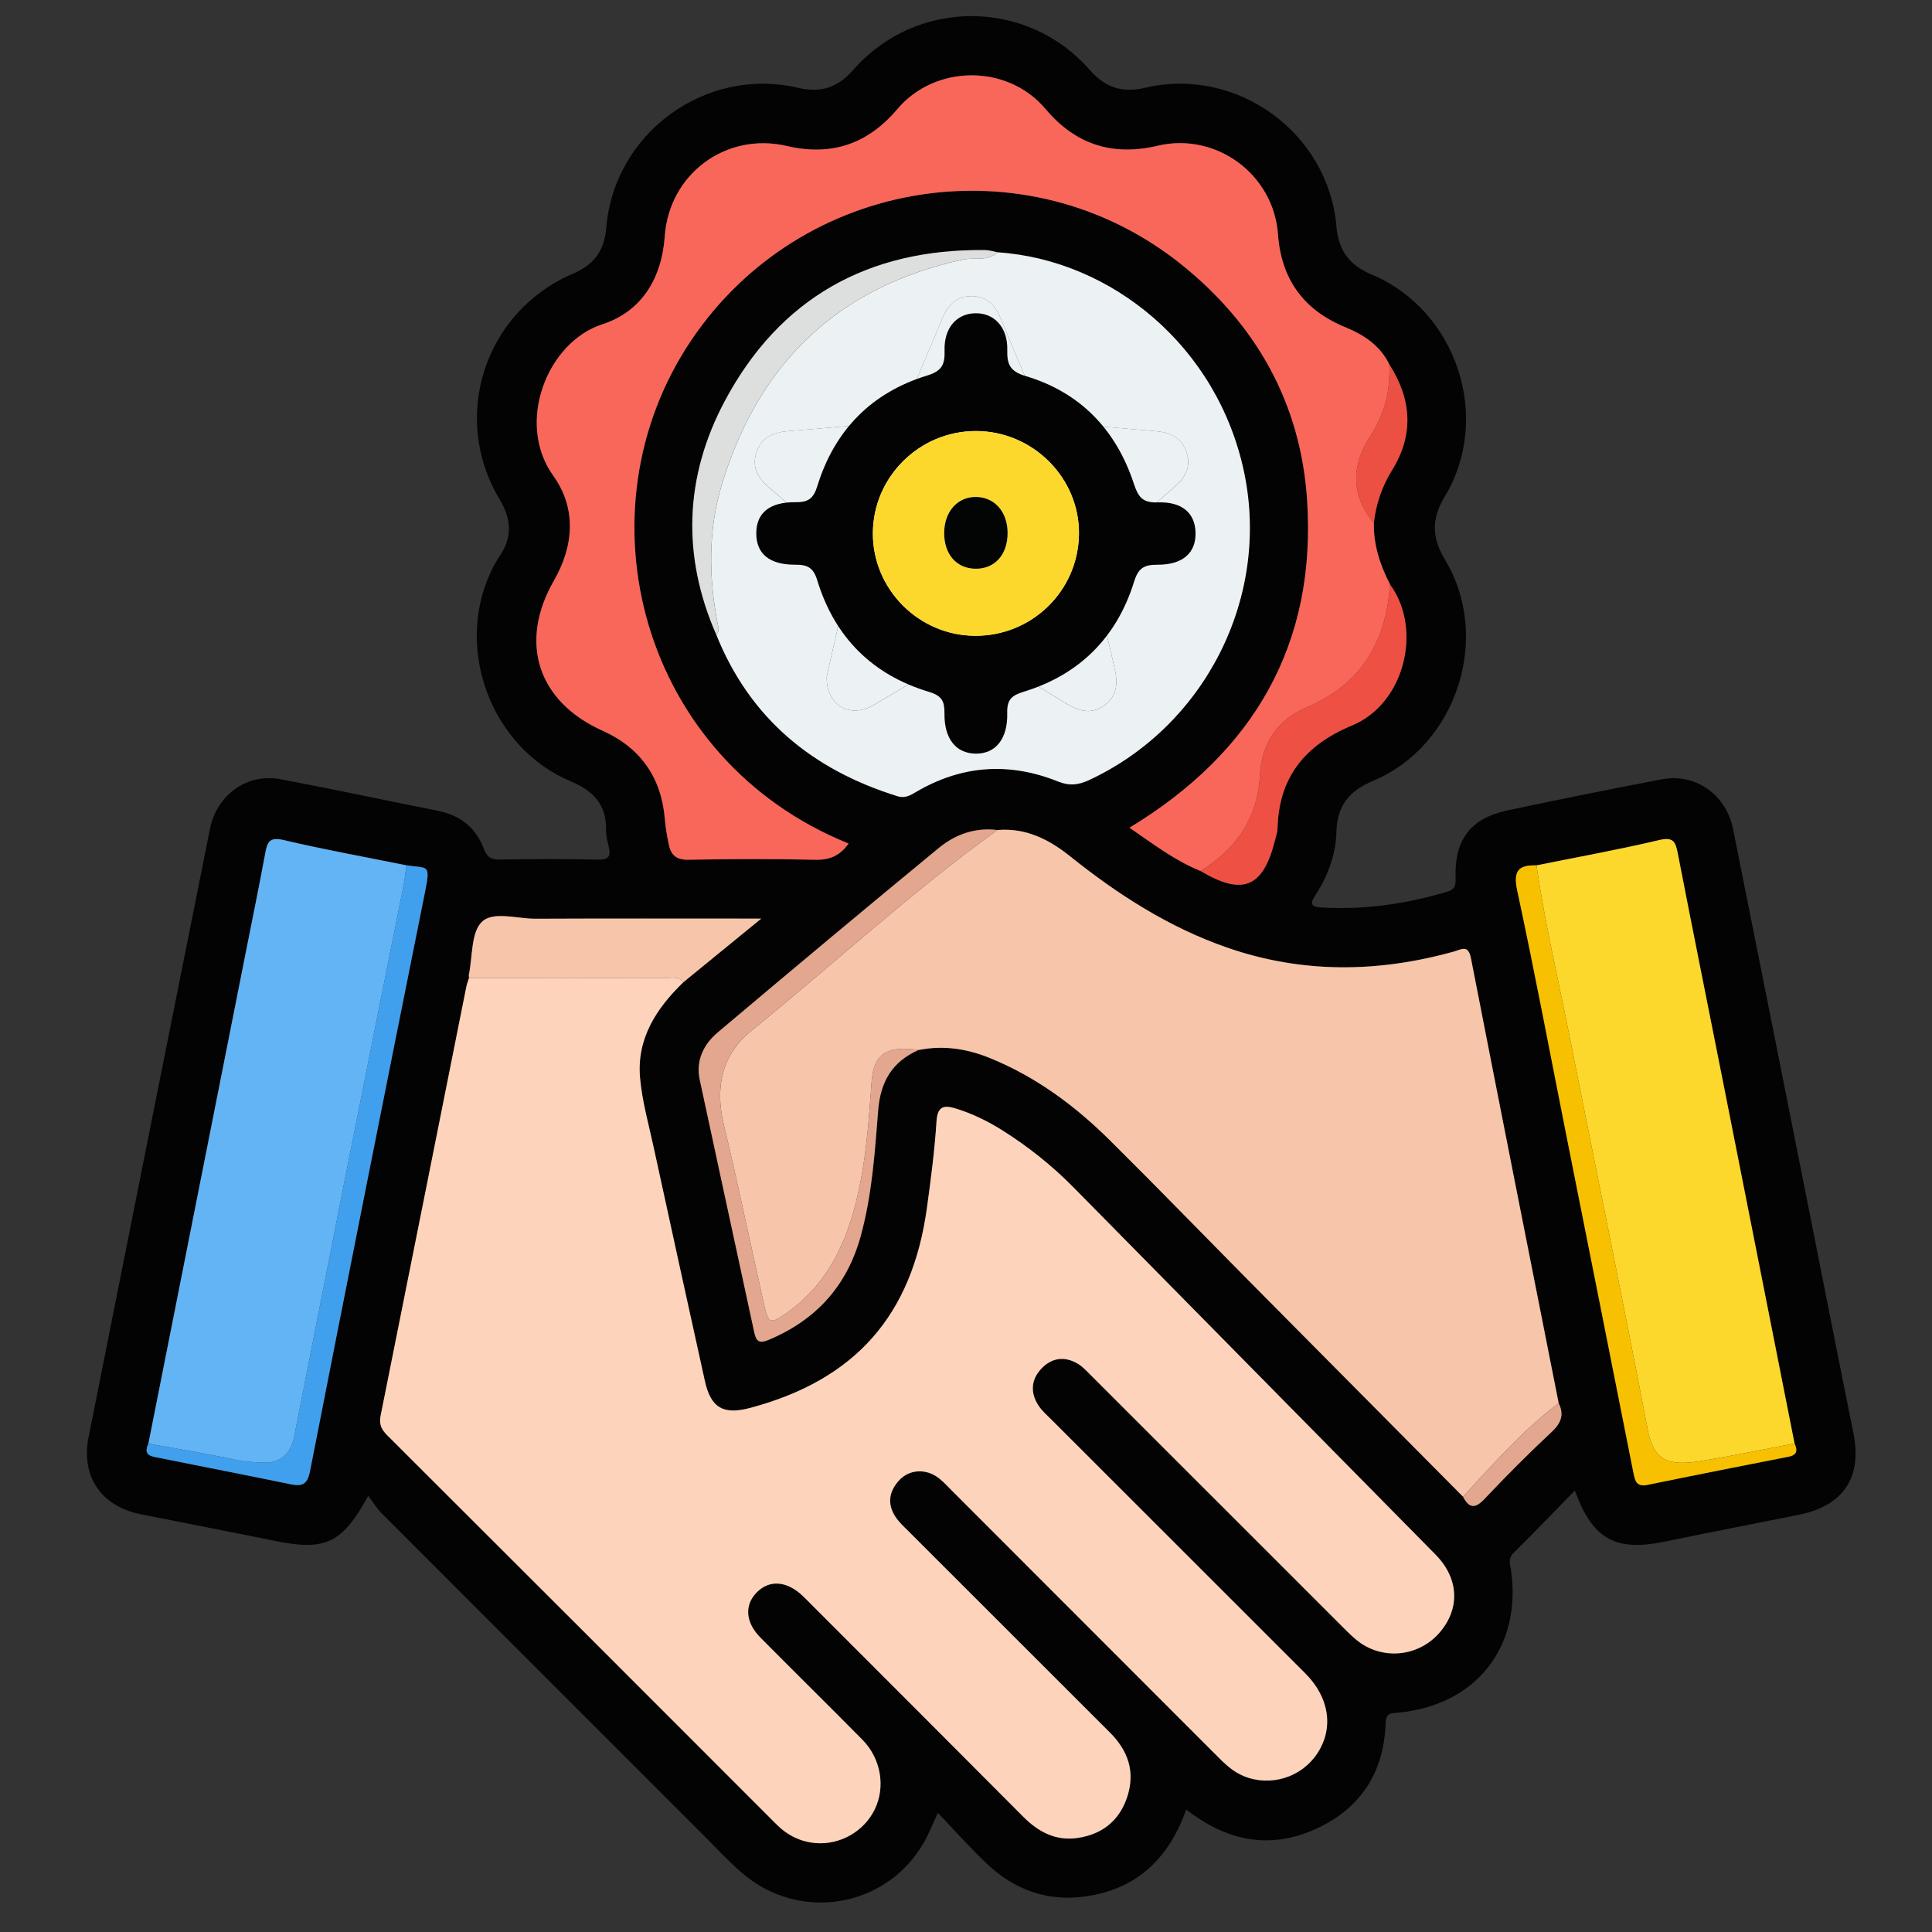 <?xml version="1.0" encoding="UTF-8"?>
<svg xmlns="http://www.w3.org/2000/svg" xmlns:xlink="http://www.w3.org/1999/xlink" version="1.1" x="0px" y="0px" width="85px" height="85px" viewBox="0 0 85 85" xml:space="preserve">
<rect x="0" y="0" width="85" height="85" fill="#333333" stroke="none"/>
<g id="Layer_1">
	<g id="Layer_1_1_" display="none">
		<path display="inline" fill="#AB604B" d="M27.595,15.715V32.48H9.906V15.715c0-4.884,3.961-8.845,8.844-8.845    C23.602,6.87,27.595,10.805,27.595,15.715z"></path>
		<path display="inline" fill="#8B4F4F" d="M14.308,8.076c-2.629,1.533-4.401,4.376-4.401,7.639V32.48h4.401V8.076z"></path>
		<path display="inline" fill="#65B9FF" d="M51.619,24.02v6.113H29.776V24.02c0-2.837,2.304-5.142,5.142-5.142h11.566    C49.322,18.878,51.619,21.182,51.619,24.02z"></path>
		<path display="inline" fill="#3E7FFF" d="M34.917,18.876h1.393c-2.836,0-5.139,2.303-5.139,5.14v6.117h-1.394v-6.117    C29.778,21.179,32.081,18.876,34.917,18.876z"></path>
		<rect x="29.778" y="26.945" display="inline" fill="#FFAF93" width="4.372" height="3.188"></rect>
		<rect x="29.778" y="26.945" display="inline" fill="#EE8778" width="1.393" height="3.188"></rect>
		<rect x="47.25" y="27.942" display="inline" fill="#FFAF93" width="4.368" height="3.19"></rect>
		<path display="inline" fill="#F44AAF" d="M33.148,37.414v8.063H4.339v-8.063c0-3.742,3.039-6.781,6.782-6.781h15.256    C30.119,30.633,33.148,33.672,33.148,37.414z"></path>
		<path display="inline" fill="#E2429A" d="M11.12,30.63h1.838c-3.742,0-6.778,3.038-6.778,6.779v8.067H4.341v-8.067    C4.341,33.668,7.379,30.63,11.12,30.63z"></path>
		<rect x="4.34" y="41.271" display="inline" fill="#FFAF93" width="5.767" height="4.206"></rect>
		<rect x="4.34" y="41.271" display="inline" fill="#EE8778" width="1.839" height="4.206"></rect>
		<rect x="27.387" y="41.269" display="inline" fill="#FFAF93" width="5.763" height="4.208"></rect>
		<g display="inline">
			<path fill="#FFAF93" d="M43.545,17.228V19.5c0,2.513-3.059,3.793-4.843,2.008c-0.521-0.515-0.832-1.224-0.832-2.008v-2.272     H43.545z"></path>
			<path fill="#FFAF93" d="M45.906,6.854v6.916c0,2.871-2.327,5.198-5.198,5.198l0,0c-2.871,0-5.199-2.327-5.199-5.198V6.854H45.906     z"></path>
			<path fill="#FFAF93" d="M45.904,6.852v6.916c0,0.164-0.006,0.328-0.023,0.486c-0.018,0.229-0.059,0.451-0.111,0.673     c-0.521,2.319-2.588,4.041-5.059,4.041c-2.872,0-5.2-2.325-5.2-5.2V6.852H45.904z"></path>
			<path fill="#AB604B" d="M47.016,12.657V6.361c0,0,0.104-3.183-4.152-4.082c-4.975-1.052-5.344,1.21-5.344,1.21h-0.588     c-1.414,0-2.56,1.146-2.56,2.56v6.607h1.142v-3.51c0-1.185,0.96-2.145,2.145-2.145l0,0c0.096,0.071,1.065,1.418,3.03,1.418h4.48     c0.406,0,0.735,0.329,0.735,0.735v3.502L47.016,12.657L47.016,12.657z"></path>
			<path fill="#AB604B" d="M35.51,10.02v2.641h-1.142v-2.249C34.685,10.166,35.077,10.02,35.51,10.02z"></path>
			<path fill="#8B4F4F" d="M37.033,3.49H36.93c-1.414,0-2.56,1.146-2.56,2.56v6.607h1.142V9.146c0-0.966,0.643-1.771,1.521-2.04     V3.49L37.033,3.49z"></path>
			<path fill="#FFAF93" d="M47.734,12.433c0,1.02-0.816,1.836-1.836,1.836v-3.663C46.918,10.606,47.734,11.424,47.734,12.433z"></path>
			<path fill="#EE8778" d="M46.389,10.68c-0.156-0.043-0.318-0.074-0.49-0.074v3.663c0.172,0,0.334-0.03,0.49-0.073V10.68z      M39.584,21.489l0.022,0.021c0.415,0.415,0.947,0.703,1.554,0.785c-0.793,0.159-1.765-0.093-2.457-0.785     c-1.177-1.161-0.742-2.514-0.836-3.39c-1.542-1.015-2.354-2.657-2.354-4.352v0.503c-1.736,0-2.509-2.196-1.147-3.271     c0.318-0.251,0.711-0.392,1.147-0.392V9.15c0-0.962,0.629-1.776,1.51-2.05v6.668c0,2.632,1.942,4.777,4.411,5.137     c0.77-0.096,1.488-0.377,2.11-0.777v0.896c-1.051,0.557-2.234,0.764-3.124,0.695C39.481,19.675,38.926,20.822,39.584,21.489z"></path>
			<path fill="#EE8778" d="M41.119,13.069v0.742c0,0.252-0.204,0.456-0.456,0.456s-0.456-0.204-0.456-0.456v-0.742     c0-0.252,0.204-0.456,0.456-0.456C40.917,12.613,41.119,12.82,41.119,13.069z M39.079,15.438     c0.163,0.749,0.828,1.309,1.625,1.309s1.462-0.561,1.624-1.309H39.079z"></path>
			<path fill="#312E4B" d="M39.236,11.243c-0.244-1.121-1.852-1.122-2.096,0H39.236z M44.275,11.243     c-0.244-1.121-1.854-1.122-2.096,0H44.275z"></path>
		</g>
		<g display="inline">
			<path fill="#FFAF93" d="M22.132,27.657v2.702c0,1.867-1.519,3.378-3.371,3.378c-0.94,0-1.776-0.376-2.39-0.989     c-0.619-0.612-0.988-1.455-0.988-2.389v-2.702H22.132z"></path>
			<path fill="#FFAF93" d="M24.938,15.611v7.93c0,0.195-0.006,0.39-0.027,0.578c-0.021,0.271-0.069,0.536-0.133,0.801     c-1.059,4.717-6.949,6.436-10.391,2.994c-1.121-1.121-1.811-2.667-1.811-4.373v-7.93H24.938z"></path>
			<path fill="#FFAF93" d="M27.116,21.954c0,1.212-0.973,2.185-2.185,2.185v-4.357C26.144,19.781,27.116,20.754,27.116,21.954z"></path>
			<path fill="#EE8778" d="M25.515,19.869c-0.187-0.051-0.38-0.088-0.583-0.088v4.357c0.203,0,0.396-0.037,0.583-0.088V19.869z      M17.425,32.727l0.025,0.026c0.489,0.489,1.127,0.838,1.843,0.935c-0.175,0.034-0.349,0.052-0.532,0.052     c-0.943,0-1.782-0.384-2.385-0.986c-0.629-0.62-0.995-1.459-0.995-2.394v-1.642c-1.821-1.199-2.804-3.15-2.804-5.179l0.077,0.607     c-1.214,0-2.27-0.983-2.27-2.197c0-1.135,0.909-2.166,2.192-2.166v-4.175h1.799v7.931c0,3.167,2.337,5.694,5.249,6.113     c0.917-0.113,1.765-0.445,2.507-0.926v1.065c-1.235,0.66-2.644,0.911-3.712,0.829C17.302,30.569,16.639,31.932,17.425,32.727z"></path>
			<path fill="#EE8778" d="M19.246,23.41v0.883c0,0.301-0.242,0.543-0.542,0.543c-0.3,0-0.542-0.242-0.542-0.543V23.41     c0-0.3,0.242-0.542,0.542-0.542C19.007,22.868,19.246,23.114,19.246,23.41z M16.82,26.101c0.449,2.066,3.415,2.068,3.865,0H16.82     z"></path>
			<path fill="#312E4B" d="M17.007,21.444c-0.125-0.574-0.636-1.004-1.246-1.004c-0.612,0-1.122,0.43-1.247,1.004H17.007z      M23,21.444c-0.125-0.574-0.635-1.004-1.246-1.004c-0.611,0-1.121,0.43-1.246,1.004H23z"></path>
			<path fill="#AB604B" d="M25.346,15.129L25.346,15.129c0,2.035-1.65,3.685-3.686,3.685h-6.113c-2.035,0-3.686-1.649-3.686-3.685     l0,0"></path>
			<path fill="#8B4F4F" d="M14.287,15.129h-2.426c0,1.59,1.014,2.934,2.426,3.449V15.129z"></path>
		</g>
	</g>
	<g id="Layer_2" display="none">
		<path display="inline" fill="#E83D62" d="M82.23,70.102v12.896H48.127V70.102c0-4.433,3.598-8.026,8.027-8.026h18.061    C78.646,62.072,82.23,65.669,82.23,70.102L82.23,70.102z"></path>
		<path display="inline" fill="#CE2955" d="M56.152,62.07h2.177c-4.433,0.002-8.022,3.594-8.026,8.021v12.902H48.13v-12.9    C48.131,65.664,51.723,62.072,56.152,62.07L56.152,62.07z"></path>
		<path display="inline" fill="#FFAF93" d="M48.13,74.667h6.825v8.33H48.13V74.667z"></path>
		<path display="inline" fill="#FFAF93" d="M73.701,72.107h5.682v6.939h-5.682V72.107z M68.881,59.473v2.955    c0,3.271-3.979,4.934-6.299,2.612c-0.695-0.688-1.086-1.632-1.08-2.612v-2.955H68.881z"></path>
		<path display="inline" fill="#FFAF93" d="M73.313,43.298v10.798c0.049,4.483-3.545,8.157-8.025,8.206    c-4.479,0.052-8.157-3.544-8.206-8.026c-0.001-0.06-0.001-0.117,0-0.18V43.299L73.313,43.298L73.313,43.298z"></path>
		<path display="inline" fill="#FFAF93" d="M73.309,43.294v10.799c0,0.255-0.011,0.511-0.037,0.759    c-0.027,0.354-0.088,0.707-0.174,1.051c-0.832,3.691-4.113,6.313-7.896,6.312c-4.482,0.001-8.116-3.632-8.119-8.112    c0,0,0-0.002,0-0.006v-10.8L73.309,43.294L73.309,43.294z"></path>
		<path display="inline" fill="#AB604B" d="M75.041,52.359v-9.833c0,0,0.163-4.969-6.48-6.374c-7.768-1.643-8.347,1.89-8.347,1.89    h-0.917c-2.208,0-3.997,1.791-3.997,3.997v10.314h1.783v-5.479c0-1.853,1.499-3.351,3.349-3.351    c0.103,0.074,1.699,2.217,4.729,2.217h6.995c0.635,0,1.148,0.514,1.148,1.146v5.47h1.734L75.041,52.359L75.041,52.359z"></path>
		<path display="inline" fill="#AB604B" d="M57.079,48.24v4.123h-1.782v-3.51C55.807,48.455,56.436,48.239,57.079,48.24z"></path>
		<path display="inline" fill="#8B4F4F" d="M59.457,38.045h-0.16c-2.207,0-3.997,1.79-3.997,3.997v10.317h1.783v-5.482    c0-1.508,1.003-2.766,2.374-3.186V38.045z"></path>
		<path display="inline" fill="#FFAF93" d="M76.166,52.009c0.006,1.578-1.27,2.863-2.848,2.868c-0.006,0-0.012,0-0.021,0v-5.719    c1.576-0.008,2.86,1.266,2.866,2.842C76.166,52.003,76.166,52.006,76.166,52.009z"></path>
		<path display="inline" fill="#EE8778" d="M74.063,49.271c-0.246-0.071-0.504-0.111-0.764-0.113v5.719    c0.266,0,0.52-0.047,0.764-0.115V49.271z M63.441,66.146l0.033,0.035c0.649,0.666,1.506,1.096,2.428,1.226    c-1.238,0.25-2.758-0.146-3.836-1.226c-0.842-0.828-1.313-1.965-1.309-3.146v-2.146c-2.301-1.496-3.684-4.056-3.676-6.798v0.785    c-1.586,0.004-2.873-1.276-2.878-2.86c0-0.008,0-0.012,0-0.017c0-0.899,0.427-1.71,1.086-2.229    c0.512-0.401,1.144-0.619,1.792-0.611v-2.276c0-1.503,0.979-2.772,2.354-3.2v10.412c0,4.103,3.024,7.459,6.892,8.021    c1.175-0.152,2.3-0.567,3.293-1.212V62.3c-1.642,0.87-3.483,1.193-4.877,1.087c-1.47-0.068-2.335,1.721-1.308,2.764v-0.004H63.441    L63.441,66.146z"></path>
		<path display="inline" fill="#EE8778" d="M65.838,53.003v1.158c0,0.396-0.32,0.713-0.714,0.713s-0.712-0.317-0.712-0.713v-1.158    c0-0.394,0.318-0.713,0.712-0.713S65.838,52.609,65.838,53.003z M62.65,56.701c0.31,1.4,1.695,2.287,3.096,1.979    c0.988-0.218,1.762-0.99,1.979-1.979H62.65z"></path>
		<path display="inline" fill="#312E4B" d="M62.896,50.148c-0.199-0.901-1.097-1.477-1.998-1.274    c-0.637,0.142-1.135,0.638-1.275,1.274H62.896z M70.764,50.148c-0.199-0.901-1.093-1.477-1.996-1.274    c-0.638,0.142-1.135,0.638-1.272,1.274H70.764z"></path>
	</g>
	<path fill-rule="evenodd" clip-rule="evenodd" fill="#040303" d="M52.189,79.612c-0.771,2.159-2.167,3.493-4.4,3.818   c-1.698,0.249-3.16-0.281-4.386-1.448c-0.725-0.689-1.39-1.438-2.141-2.223c-0.243,0.52-0.4,0.931-0.619,1.311   c-1.67,2.897-5.517,3.518-8.044,1.293c-0.548-0.481-1.049-1.021-1.567-1.537c-4.755-4.755-9.511-9.51-14.261-14.269   c-0.207-0.208-0.359-0.469-0.569-0.748c-1.154,2.109-1.895,2.435-4.114,1.982c-1.962-0.399-3.928-0.777-5.892-1.17   c-1.739-0.345-2.644-1.66-2.299-3.392c1.773-8.916,3.552-17.833,5.337-26.749c0.304-1.517,1.635-2.475,3.104-2.198   c2.313,0.436,4.616,0.93,6.924,1.389c0.982,0.196,1.679,0.739,2.026,1.675c0.135,0.362,0.314,0.478,0.696,0.471   c1.437-0.024,2.875-0.033,4.311,0.003c0.518,0.013,0.59-0.175,0.479-0.605c-0.061-0.234-0.113-0.48-0.11-0.721   c0.014-1.104-0.566-1.705-1.552-2.118c-3.479-1.458-5.119-5.789-3.523-9.201c0.113-0.244,0.242-0.485,0.393-0.708   c0.571-0.837,0.517-1.629-0.001-2.496c-2.172-3.627-0.664-8.261,3.222-9.928c0.915-0.392,1.387-0.996,1.47-2.018   c0.339-4.171,4.372-7.119,8.442-6.161c1.036,0.244,1.763-0.034,2.441-0.806c2.757-3.137,7.628-3.133,10.382,0.012   c0.683,0.778,1.415,1.032,2.445,0.791c4.03-0.946,8.061,1.972,8.415,6.102c0.094,1.095,0.596,1.714,1.567,2.124   c3.73,1.575,5.29,6.3,3.199,9.757c-0.591,0.979-0.575,1.811,0.013,2.786c2.06,3.413,0.514,8.176-3.156,9.719   c-1.052,0.443-1.594,1.084-1.624,2.247c-0.027,0.983-0.361,1.912-0.899,2.747c-0.221,0.34-0.319,0.552,0.248,0.584   c1.891,0.108,3.728-0.157,5.534-0.699c0.325-0.099,0.373-0.264,0.36-0.586c-0.059-1.708,0.657-2.645,2.315-2.995   c2.25-0.476,4.504-0.932,6.764-1.361c1.464-0.278,2.82,0.667,3.125,2.173c1.152,5.729,2.288,11.463,3.428,17.196   c0.624,3.131,1.237,6.265,1.87,9.394c0.394,1.945-0.43,3.198-2.396,3.594c-1.963,0.394-3.928,0.775-5.891,1.18   c-2.177,0.45-3.179-0.086-3.969-2.245c-0.921,0.941-1.799,1.86-2.701,2.752c-0.251,0.248-0.145,0.479-0.107,0.742   c0.486,3.389-1.536,5.954-4.965,6.279c-0.324,0.03-0.533,0.005-0.549,0.454c-0.071,2.179-1.109,3.775-3.09,4.669   C55.859,81.385,53.971,80.998,52.189,79.612z M17.882,38.07c-1.802-0.364-3.614-0.688-5.403-1.112   c-0.632-0.149-0.722,0.098-0.812,0.591c-0.28,1.517-0.592,3.027-0.892,4.541c-1.415,7.142-2.831,14.28-4.247,21.422   c-0.263,0.557,0.183,0.567,0.509,0.635c1.909,0.387,3.821,0.758,5.728,1.15c0.507,0.105,0.754,0.038,0.873-0.567   c1.664-8.494,3.354-16.981,5.057-25.466C18.956,37.975,18.824,38.219,17.882,38.07z M67.598,38.072   c-0.806-0.022-1.03,0.25-0.844,1.117c0.779,3.624,1.464,7.266,2.187,10.9c0.975,4.91,1.957,9.816,2.927,14.727   c0.071,0.359,0.146,0.609,0.612,0.515c2.067-0.426,4.136-0.834,6.208-1.24c0.391-0.076,0.4-0.286,0.266-0.582   c-1.034-5.23-2.067-10.46-3.103-15.689c-0.679-3.425-1.368-6.848-2.035-10.274c-0.097-0.497-0.186-0.735-0.814-0.586   C71.212,37.382,69.401,37.708,67.598,38.072z M43.893,11.101c-0.184-0.034-0.365-0.096-0.549-0.098   c-5.151-0.065-9.057,2.119-11.47,6.667c-1.747,3.296-1.885,6.762-0.37,10.232c1.48,3.701,4.239,5.967,7.988,7.128   c0.331,0.103,0.565-0.046,0.827-0.2c2.001-1.171,4.092-1.309,6.229-0.449c0.505,0.203,0.899,0.154,1.369-0.065   c5.094-2.375,7.963-8.016,6.822-13.513C53.586,15.243,48.9,11.435,43.893,11.101z M61.155,25.712   c-0.435-0.846-0.73-1.729-0.711-2.695c0.09-0.845,0.36-1.62,0.811-2.349c0.967-1.565,0.841-3.119-0.131-4.639   c-0.408-0.827-1.112-1.294-1.938-1.633c-1.828-0.75-2.816-2.103-2.961-4.089c-0.189-2.636-2.721-4.502-5.291-3.894   c-1.992,0.472-3.618-0.052-4.94-1.622C44.332,2.818,41.15,2.825,39.481,4.8c-1.299,1.538-2.898,2.083-4.864,1.624   c-2.682-0.626-5.179,1.238-5.37,3.972c-0.129,1.845-1.01,3.311-2.747,3.873c-2.427,0.786-3.826,4.336-2.158,6.662   c1.027,1.434,0.912,3.076,0.028,4.616c-1.562,2.722-0.71,5.323,2.142,6.603c1.674,0.752,2.593,2.066,2.741,3.911   c0.03,0.376,0.101,0.751,0.178,1.121c0.096,0.453,0.343,0.652,0.856,0.643c1.87-0.034,3.742-0.039,5.612,0.001   c0.644,0.014,1.083-0.213,1.434-0.713c-9.156-3.699-12.008-14.591-6.919-22.145c4.834-7.174,14.747-8.749,21.508-3.374   c3.329,2.647,5.289,6.118,5.582,10.352c0.441,6.38-2.34,11.156-7.811,14.471c1.062,0.73,2.009,1.453,3.124,1.903   c1.868,1.111,2.767,0.73,3.29-1.395c0.039-0.158,0.096-0.316,0.1-0.476c0.057-2.271,1.218-3.674,3.293-4.538   C61.789,30.958,62.604,27.691,61.155,25.712z M40.419,46.195c1.068-0.212,2.094-0.064,3.096,0.34   c2.04,0.821,3.772,2.104,5.319,3.637c2.131,2.113,4.221,4.271,6.334,6.405c3.063,3.093,6.131,6.181,9.198,9.271   c0.268,0.514,0.531,0.539,0.949,0.095c0.957-1.014,1.943-2.002,2.961-2.954c0.412-0.388,0.544-0.756,0.299-1.256   c-1.29-6.525-2.587-13.047-3.859-19.573c-0.119-0.615-0.419-0.389-0.75-0.296c-3.345,0.933-6.675,0.973-9.982-0.175   c-2.563-0.89-4.802-2.333-6.906-4.017c-0.926-0.743-1.953-1.26-3.196-1.154c-0.973-0.123-1.846,0.188-2.568,0.783   c-3.262,2.684-6.502,5.394-9.731,8.119c-0.625,0.526-0.979,1.237-0.795,2.096c0.794,3.701,1.601,7.398,2.396,11.1   c0.084,0.393,0.214,0.513,0.635,0.334c2.083-0.875,3.444-2.367,4.047-4.557c0.5-1.813,0.624-3.68,0.771-5.54   C38.735,47.588,39.257,46.7,40.419,46.195z M20.636,43.031c-0.04,0.128-0.092,0.255-0.118,0.387   c-1.256,6.289-2.508,12.577-3.77,18.865c-0.073,0.36,0.021,0.597,0.279,0.855c5.719,5.704,11.43,11.416,17.14,17.132   c0.479,0.479,1.047,0.763,1.721,0.82c1.076,0.089,2.127-0.514,2.596-1.477c0.484-0.99,0.282-2.237-0.543-3.074   c-1.485-1.503-2.993-2.985-4.481-4.487c-0.672-0.678-0.716-1.445-0.151-2.005c0.559-0.553,1.313-0.491,2.006,0.164   c0.138,0.131,0.27,0.268,0.404,0.402c3.104,3.106,6.21,6.209,9.308,9.324c0.67,0.673,1.44,1.07,2.399,0.925   c1.078-0.164,1.832-0.763,2.175-1.823c0.354-1.1,0.025-2.021-0.765-2.811c-2.953-2.95-5.907-5.901-8.858-8.852   c-0.172-0.173-0.356-0.339-0.502-0.532c-0.438-0.578-0.412-1.158,0.068-1.697c0.453-0.507,1.197-0.551,1.762-0.113   c0.213,0.166,0.396,0.37,0.587,0.561c3.871,3.874,7.742,7.748,11.612,11.621c0.363,0.366,0.728,0.729,1.218,0.928   c1.171,0.479,2.531,0.061,3.228-0.989c0.739-1.113,0.543-2.466-0.521-3.531c-3.718-3.719-7.438-7.435-11.158-11.154   c-0.21-0.208-0.442-0.41-0.599-0.658c-0.337-0.539-0.311-1.098,0.122-1.571c0.456-0.5,1.025-0.591,1.619-0.245   c0.205,0.119,0.377,0.306,0.548,0.477c3.721,3.718,7.438,7.438,11.157,11.154c0.229,0.229,0.461,0.464,0.725,0.649   c1.118,0.782,2.639,0.569,3.517-0.474c0.893-1.062,0.813-2.376-0.202-3.404C57.85,63.013,52.541,57.626,47.23,52.241   c-0.955-0.97-2.014-1.811-3.166-2.532c-0.623-0.387-1.276-0.708-1.978-0.927c-0.512-0.158-0.839-0.162-0.883,0.553   c-0.081,1.269-0.247,2.533-0.42,3.795c-0.649,4.745-3.157,7.577-7.769,8.811c-1.192,0.318-1.742,0.002-2.004-1.189   c-0.759-3.432-1.512-6.867-2.258-10.304c-0.219-1.005-0.501-2.006-0.592-3.024c-0.154-1.726,0.714-3.056,1.904-4.208   c1.087-0.887,2.173-1.774,3.429-2.8c-3.492,0-6.714-0.009-9.937,0.006c-0.807,0.003-1.861-0.344-2.355,0.137   c-0.483,0.47-0.405,1.517-0.571,2.312C20.619,42.919,20.634,42.977,20.636,43.031z"></path>
	<path fill-rule="evenodd" clip-rule="evenodd" fill="#FDD4BB" d="M30.064,43.215c-1.19,1.152-2.059,2.482-1.904,4.208   c0.09,1.019,0.373,2.02,0.592,3.024c0.747,3.437,1.499,6.872,2.258,10.304c0.262,1.191,0.813,1.508,2.004,1.189   c4.612-1.233,7.12-4.065,7.769-8.811c0.173-1.262,0.339-2.526,0.42-3.795c0.044-0.715,0.372-0.711,0.883-0.553   c0.702,0.219,1.355,0.54,1.978,0.927c1.152,0.722,2.211,1.563,3.166,2.532c5.311,5.385,10.619,10.771,15.927,16.156   c1.016,1.028,1.095,2.343,0.202,3.404c-0.878,1.043-2.398,1.256-3.517,0.474c-0.264-0.186-0.495-0.42-0.725-0.649   c-3.72-3.716-7.437-7.437-11.157-11.154c-0.171-0.171-0.343-0.357-0.548-0.477c-0.594-0.346-1.163-0.255-1.619,0.245   c-0.433,0.474-0.459,1.032-0.122,1.571c0.156,0.248,0.389,0.45,0.599,0.658c3.72,3.72,7.44,7.436,11.158,11.154   c1.064,1.065,1.261,2.418,0.521,3.531c-0.696,1.05-2.057,1.469-3.228,0.989c-0.49-0.199-0.854-0.562-1.218-0.928   c-3.87-3.873-7.741-7.747-11.612-11.621c-0.191-0.19-0.375-0.395-0.587-0.561c-0.564-0.438-1.309-0.394-1.762,0.113   c-0.48,0.539-0.506,1.119-0.068,1.697c0.146,0.193,0.33,0.359,0.502,0.532c2.952,2.95,5.905,5.901,8.858,8.852   c0.79,0.79,1.119,1.711,0.765,2.811c-0.343,1.061-1.097,1.659-2.175,1.823c-0.959,0.146-1.729-0.252-2.399-0.925   c-3.097-3.115-6.204-6.218-9.308-9.324c-0.134-0.135-0.266-0.271-0.404-0.402c-0.693-0.655-1.447-0.717-2.006-0.164   c-0.565,0.56-0.521,1.327,0.151,2.005c1.488,1.502,2.996,2.984,4.481,4.487c0.825,0.837,1.028,2.084,0.543,3.074   c-0.469,0.963-1.52,1.565-2.596,1.477c-0.673-0.058-1.242-0.341-1.721-0.82c-5.71-5.716-11.42-11.428-17.14-17.132   c-0.258-0.259-0.352-0.495-0.279-0.855c1.262-6.288,2.514-12.576,3.77-18.865c0.026-0.132,0.078-0.259,0.118-0.387   c2.866-0.001,5.732-0.005,8.599,0.002C29.518,43.033,29.84,42.924,30.064,43.215z"></path>
	<path fill-rule="evenodd" clip-rule="evenodd" fill="#F7C5A9" d="M43.882,36.518c1.243-0.106,2.271,0.411,3.196,1.154   c2.104,1.684,4.344,3.127,6.906,4.017c3.308,1.148,6.638,1.107,9.982,0.175c0.331-0.093,0.631-0.319,0.75,0.296   c1.272,6.526,2.569,13.048,3.859,19.573c-1.58,1.19-2.877,2.671-4.209,4.115c-3.067-3.091-6.135-6.179-9.198-9.271   c-2.113-2.135-4.203-4.292-6.334-6.405c-1.547-1.533-3.279-2.815-5.319-3.637c-1.002-0.404-2.028-0.552-3.097-0.34   c-1.436-0.206-1.984,0.183-2.072,1.408c-0.107,1.477-0.206,2.955-0.492,4.41c-0.449,2.28-1.255,4.354-3.261,5.765   c-0.686,0.479-0.786,0.471-0.973-0.362c-0.596-2.651-1.145-5.316-1.78-7.957c-0.393-1.637-0.066-3.072,1.212-4.106   C36.675,42.422,40.094,39.244,43.882,36.518z"></path>
	<path fill-rule="evenodd" clip-rule="evenodd" fill="#F9675A" d="M52.817,38.319c-1.115-0.45-2.063-1.173-3.124-1.903   c5.471-3.315,8.252-8.09,7.811-14.471c-0.293-4.234-2.253-7.705-5.582-10.352c-6.761-5.375-16.673-3.801-21.508,3.374   c-5.089,7.554-2.237,18.445,6.919,22.145c-0.352,0.5-0.791,0.727-1.434,0.713c-1.87-0.041-3.742-0.035-5.612-0.001   c-0.513,0.009-0.76-0.19-0.856-0.643c-0.078-0.37-0.148-0.744-0.178-1.121c-0.147-1.844-1.066-3.159-2.741-3.911   c-2.852-1.28-3.704-3.881-2.142-6.603c0.883-1.54,0.999-3.182-0.028-4.616c-1.667-2.326-0.269-5.876,2.158-6.662   c1.736-0.562,2.617-2.028,2.747-3.873c0.191-2.734,2.688-4.599,5.37-3.972c1.966,0.459,3.565-0.086,4.864-1.624   c1.669-1.975,4.851-1.981,6.513-0.009c1.322,1.569,2.948,2.093,4.94,1.622c2.57-0.608,5.102,1.258,5.291,3.894   c0.145,1.987,1.133,3.339,2.961,4.089c0.825,0.338,1.529,0.806,1.938,1.632c0.053,1.129-0.192,2.167-0.819,3.13   c-0.851,1.302-0.894,2.608,0.14,3.858c-0.02,0.966,0.276,1.849,0.711,2.696c-0.17,2.526-1.264,4.397-3.688,5.422   c-1.264,0.535-1.96,1.565-2.035,2.973C55.331,35.988,54.395,37.354,52.817,38.319z"></path>
	<path fill-rule="evenodd" clip-rule="evenodd" fill="#ECF1F4" d="M43.893,11.101c5.008,0.334,9.693,4.142,10.848,9.704   c1.141,5.497-1.729,11.138-6.822,13.513c-0.47,0.219-0.864,0.268-1.369,0.065c-2.138-0.86-4.229-0.723-6.229,0.449   c-0.262,0.154-0.497,0.302-0.827,0.2c-3.749-1.162-6.508-3.428-7.988-7.128c0.132-0.092,0.121-0.205,0.091-0.352   c-0.423-2.093-0.452-4.216,0.164-6.242c1.613-5.308,5.087-8.692,10.597-9.887C42.866,11.311,43.449,11.516,43.893,11.101z    M36.372,29.766c-0.028,1.265,1.016,1.856,2.038,1.267c1.288-0.744,2.558-1.521,3.817-2.312c0.371-0.233,0.648-0.244,1.023-0.005   c1.162,0.74,2.36,1.428,3.53,2.158c0.584,0.364,1.159,0.624,1.8,0.165c0.639-0.458,0.59-1.09,0.43-1.757   c-0.317-1.314-0.574-2.645-0.94-3.945c-0.155-0.55,0-0.831,0.397-1.159c1.086-0.896,2.137-1.836,3.207-2.753   c0.466-0.4,0.731-0.863,0.538-1.498c-0.208-0.671-0.722-0.904-1.361-0.956c-1.431-0.117-2.86-0.261-4.294-0.332   c-0.497-0.024-0.704-0.232-0.873-0.654c-0.522-1.304-1.095-2.587-1.618-3.89c-0.256-0.635-0.632-1.081-1.364-1.064   c-0.694,0.016-1.038,0.461-1.281,1.062c-0.526,1.302-1.104,2.583-1.617,3.891c-0.187,0.477-0.453,0.633-0.955,0.659   c-1.378,0.072-2.753,0.216-4.131,0.321c-0.667,0.051-1.222,0.249-1.445,0.959c-0.211,0.674,0.105,1.138,0.592,1.553   c1.093,0.932,2.165,1.889,3.269,2.807c0.341,0.283,0.408,0.532,0.295,0.968C37.031,26.794,36.697,28.354,36.372,29.766z"></path>
	<path fill-rule="evenodd" clip-rule="evenodd" fill="#FDD82C" d="M67.598,38.072c1.804-0.364,3.614-0.69,5.403-1.114   c0.629-0.148,0.718,0.09,0.814,0.586c0.667,3.427,1.356,6.85,2.035,10.274c1.035,5.229,2.068,10.459,3.103,15.689   c-1.348,0.257-2.692,0.536-4.045,0.761c-1.552,0.259-2.155-0.002-2.424-1.407c-1.105-5.787-2.298-11.56-3.445-17.34   C68.546,43.041,67.963,40.578,67.598,38.072z"></path>
	<path fill-rule="evenodd" clip-rule="evenodd" fill="#63B4F4" d="M6.529,63.513c1.416-7.142,2.832-14.28,4.247-21.422   c0.299-1.514,0.611-3.024,0.892-4.541c0.09-0.494,0.18-0.74,0.812-0.591c1.789,0.423,3.601,0.748,5.403,1.112   c-0.046,0.32-0.079,0.643-0.142,0.959c-0.826,4.144-1.662,8.284-2.484,12.43c-0.776,3.907-1.537,7.815-2.309,11.724   c-0.151,0.759-0.582,1.203-1.405,1.162c-0.376-0.016-0.745-0.028-1.124-0.109C9.129,63.96,7.827,63.748,6.529,63.513z"></path>
	<path fill-rule="evenodd" clip-rule="evenodd" fill="#E3A68E" d="M43.882,36.518c-3.788,2.726-7.207,5.904-10.83,8.834   c-1.278,1.034-1.605,2.47-1.212,4.106c0.635,2.641,1.185,5.306,1.78,7.957c0.188,0.833,0.287,0.841,0.973,0.362   c2.006-1.41,2.812-3.484,3.261-5.765c0.287-1.455,0.385-2.934,0.492-4.41c0.088-1.226,0.637-1.614,2.072-1.408   c-1.161,0.505-1.683,1.393-1.782,2.657c-0.147,1.86-0.271,3.728-0.771,5.54c-0.604,2.189-1.964,3.682-4.047,4.557   c-0.421,0.179-0.551,0.059-0.635-0.334c-0.795-3.701-1.602-7.398-2.396-11.1c-0.184-0.858,0.17-1.569,0.795-2.096   c3.229-2.725,6.469-5.435,9.731-8.119C42.036,36.707,42.909,36.396,43.882,36.518z"></path>
	<path fill-rule="evenodd" clip-rule="evenodd" fill="#41A0EE" d="M6.529,63.513c1.297,0.235,2.6,0.447,3.889,0.723   c0.379,0.081,0.747,0.094,1.124,0.109c0.823,0.041,1.254-0.403,1.405-1.162c0.772-3.908,1.533-7.816,2.309-11.724   c0.823-4.146,1.659-8.286,2.484-12.43c0.063-0.316,0.096-0.639,0.142-0.959c0.942,0.148,1.073-0.096,0.813,1.194   c-1.703,8.484-3.393,16.972-5.057,25.466c-0.119,0.605-0.366,0.673-0.873,0.567c-1.907-0.393-3.819-0.764-5.728-1.15   C6.712,64.08,6.266,64.069,6.529,63.513z"></path>
	<path fill-rule="evenodd" clip-rule="evenodd" fill="#F7C101" d="M67.598,38.072c0.365,2.505,0.948,4.969,1.441,7.45   c1.147,5.78,2.34,11.553,3.445,17.34c0.269,1.405,0.872,1.666,2.424,1.407c1.353-0.225,2.697-0.504,4.045-0.761   c0.135,0.296,0.125,0.506-0.266,0.582c-2.072,0.406-4.141,0.814-6.208,1.24c-0.467,0.095-0.541-0.155-0.612-0.515   c-0.97-4.91-1.952-9.816-2.927-14.727c-0.723-3.635-1.407-7.277-2.187-10.9C66.567,38.322,66.792,38.05,67.598,38.072z"></path>
	<path fill-rule="evenodd" clip-rule="evenodd" fill="#F7C5A9" d="M30.064,43.215c-0.224-0.291-0.546-0.182-0.829-0.182   c-2.866-0.007-5.732-0.003-8.599-0.002c-0.002-0.054-0.017-0.112-0.006-0.162c0.166-0.795,0.088-1.842,0.571-2.312   c0.495-0.481,1.548-0.133,2.355-0.137c3.223-0.015,6.445-0.006,9.937-0.006C32.237,41.441,31.151,42.328,30.064,43.215z"></path>
	<path fill-rule="evenodd" clip-rule="evenodd" fill="#EE5043" d="M52.817,38.319c1.577-0.965,2.514-2.332,2.614-4.212   c0.075-1.407,0.771-2.438,2.035-2.973c2.425-1.025,3.519-2.896,3.688-5.422c1.449,1.979,0.634,5.246-1.655,6.198   c-2.075,0.863-3.236,2.267-3.293,4.538c-0.004,0.16-0.061,0.318-0.1,0.476C55.584,39.049,54.686,39.431,52.817,38.319z"></path>
	<path fill-rule="evenodd" clip-rule="evenodd" fill="#DDDEDE" d="M43.893,11.101c-0.443,0.415-1.027,0.21-1.537,0.32   c-5.509,1.195-8.984,4.58-10.597,9.887c-0.616,2.026-0.587,4.149-0.164,6.242c0.03,0.147,0.042,0.26-0.091,0.352   c-1.516-3.47-1.377-6.937,0.37-10.232c2.413-4.548,6.318-6.732,11.47-6.667C43.527,11.005,43.709,11.067,43.893,11.101z"></path>
	<path fill-rule="evenodd" clip-rule="evenodd" fill="#EC5043" d="M60.444,23.017c-1.033-1.25-0.99-2.556-0.14-3.858   c0.627-0.963,0.872-2.001,0.819-3.13c0.972,1.521,1.098,3.075,0.131,4.64C60.805,21.397,60.534,22.172,60.444,23.017z"></path>
	<path fill-rule="evenodd" clip-rule="evenodd" fill="#E3A68E" d="M64.367,65.849c1.332-1.444,2.629-2.925,4.209-4.115   c0.245,0.5,0.113,0.868-0.299,1.256c-1.018,0.952-2.004,1.94-2.961,2.954C64.898,66.388,64.635,66.362,64.367,65.849z"></path>
	<path fill-rule="evenodd" clip-rule="evenodd" fill="#ECF1F4" d="M36.372,29.766c0.326-1.412,0.66-2.972,1.057-4.517   c0.113-0.437,0.046-0.685-0.295-0.968c-1.104-0.917-2.176-1.875-3.269-2.807c-0.486-0.415-0.803-0.879-0.592-1.553   c0.223-0.71,0.779-0.909,1.445-0.959c1.377-0.105,2.752-0.249,4.131-0.321c0.502-0.026,0.768-0.182,0.955-0.659   c0.512-1.308,1.09-2.589,1.617-3.891c0.243-0.6,0.587-1.046,1.281-1.062c0.732-0.017,1.108,0.429,1.364,1.064   c0.523,1.303,1.096,2.586,1.618,3.89c0.169,0.422,0.376,0.63,0.873,0.654c1.434,0.071,2.863,0.215,4.294,0.332   c0.64,0.052,1.153,0.285,1.361,0.956c0.193,0.634-0.072,1.097-0.538,1.498c-1.07,0.917-2.121,1.857-3.207,2.753   c-0.397,0.328-0.553,0.609-0.397,1.159c0.366,1.3,0.623,2.63,0.94,3.945c0.16,0.667,0.209,1.299-0.43,1.757   c-0.641,0.459-1.216,0.199-1.8-0.165c-1.17-0.729-2.368-1.418-3.53-2.158c-0.375-0.239-0.653-0.228-1.023,0.005   c-1.259,0.791-2.529,1.568-3.817,2.312C37.388,31.623,36.344,31.031,36.372,29.766z M45.845,27.244   c-0.197-0.873-0.326-1.646-0.553-2.39c-0.251-0.82-0.012-1.406,0.636-1.917c0.586-0.462,1.132-0.974,1.827-1.579   c-0.981-0.096-1.781-0.202-2.584-0.244c-0.748-0.04-1.173-0.418-1.448-1.086c-0.299-0.728-0.538-1.489-1.025-2.235   c-0.352,0.843-0.665,1.587-0.974,2.332c-0.25,0.604-0.671,0.944-1.348,0.987c-0.827,0.052-1.649,0.152-2.646,0.249   c0.745,0.643,1.35,1.175,1.966,1.694c0.529,0.447,0.709,0.981,0.531,1.664c-0.21,0.805-0.376,1.621-0.583,2.525   c0.624-0.37,1.197-0.636,1.683-1.014c0.946-0.734,1.829-0.775,2.79-0.027C44.615,26.588,45.203,26.863,45.845,27.244z"></path>
	<path fill-rule="evenodd" clip-rule="evenodd" fill="#ECF1F4" d="M45.845,27.244c-0.642-0.381-1.229-0.655-1.728-1.042   c-0.961-0.748-1.844-0.707-2.79,0.027c-0.486,0.377-1.059,0.644-1.683,1.014c0.207-0.904,0.372-1.72,0.583-2.525   c0.178-0.683-0.002-1.217-0.531-1.664c-0.616-0.519-1.221-1.051-1.966-1.694c0.997-0.096,1.82-0.197,2.646-0.249   c0.677-0.043,1.098-0.383,1.348-0.987c0.309-0.745,0.622-1.489,0.974-2.332c0.487,0.747,0.726,1.508,1.025,2.235   c0.275,0.668,0.7,1.046,1.448,1.086c0.803,0.042,1.603,0.148,2.584,0.244c-0.695,0.605-1.241,1.117-1.827,1.579   c-0.647,0.511-0.887,1.097-0.636,1.917C45.519,25.598,45.647,26.371,45.845,27.244z"></path>
</g>
<g id="Layer_2_1_">
	<path fill-rule="evenodd" clip-rule="evenodd" fill="#040303" d="M42.916,13.782c0.829-0.013,1.425,0.621,1.4,1.616   c-0.016,0.636,0.122,0.943,0.812,1.148c2.398,0.717,3.971,2.36,4.751,4.718c0.193,0.588,0.373,0.864,1.053,0.839   c1.078-0.04,1.644,0.472,1.667,1.322c0.025,0.895-0.553,1.424-1.673,1.421c-0.574-0.002-0.84,0.129-1.03,0.743   c-0.76,2.449-2.399,4.093-4.86,4.845c-0.53,0.162-0.737,0.35-0.722,0.928c0.031,1.161-0.527,1.815-1.406,1.795   c-0.85-0.019-1.368-0.654-1.355-1.759c0.005-0.526-0.094-0.782-0.679-0.958c-2.498-0.747-4.156-2.412-4.917-4.905   c-0.173-0.568-0.433-0.693-0.975-0.69c-1.144,0.003-1.712-0.494-1.709-1.384c0.003-0.884,0.573-1.377,1.722-1.366   c0.559,0.006,0.792-0.153,0.963-0.707c0.756-2.453,2.378-4.115,4.837-4.868c0.637-0.195,0.781-0.476,0.762-1.087   C41.523,14.425,42.09,13.793,42.916,13.782z M42.894,27.972c2.494,0.014,4.525-1.957,4.575-4.438   c0.049-2.49-2.019-4.572-4.538-4.57c-2.483,0.002-4.516,2.017-4.528,4.487C38.39,25.919,40.417,27.958,42.894,27.972z"></path>
	<path fill-rule="evenodd" clip-rule="evenodd" fill="#FDD82C" d="M42.894,27.972c-2.477-0.014-4.503-2.053-4.491-4.52   c0.012-2.47,2.045-4.485,4.528-4.487c2.52-0.002,4.587,2.08,4.538,4.57C47.419,26.016,45.388,27.986,42.894,27.972z M44.33,23.446   c-0.004-0.914-0.553-1.555-1.354-1.581c-0.837-0.027-1.435,0.637-1.434,1.593c0.001,0.926,0.535,1.542,1.353,1.563   C43.756,25.043,44.332,24.41,44.33,23.446z"></path>
	<path fill-rule="evenodd" clip-rule="evenodd" fill="#030404" d="M44.33,23.446c0.002,0.964-0.574,1.598-1.436,1.575   c-0.818-0.021-1.352-0.638-1.353-1.563c-0.001-0.956,0.597-1.62,1.434-1.593C43.777,21.891,44.326,22.532,44.33,23.446z"></path>
</g>
</svg>
